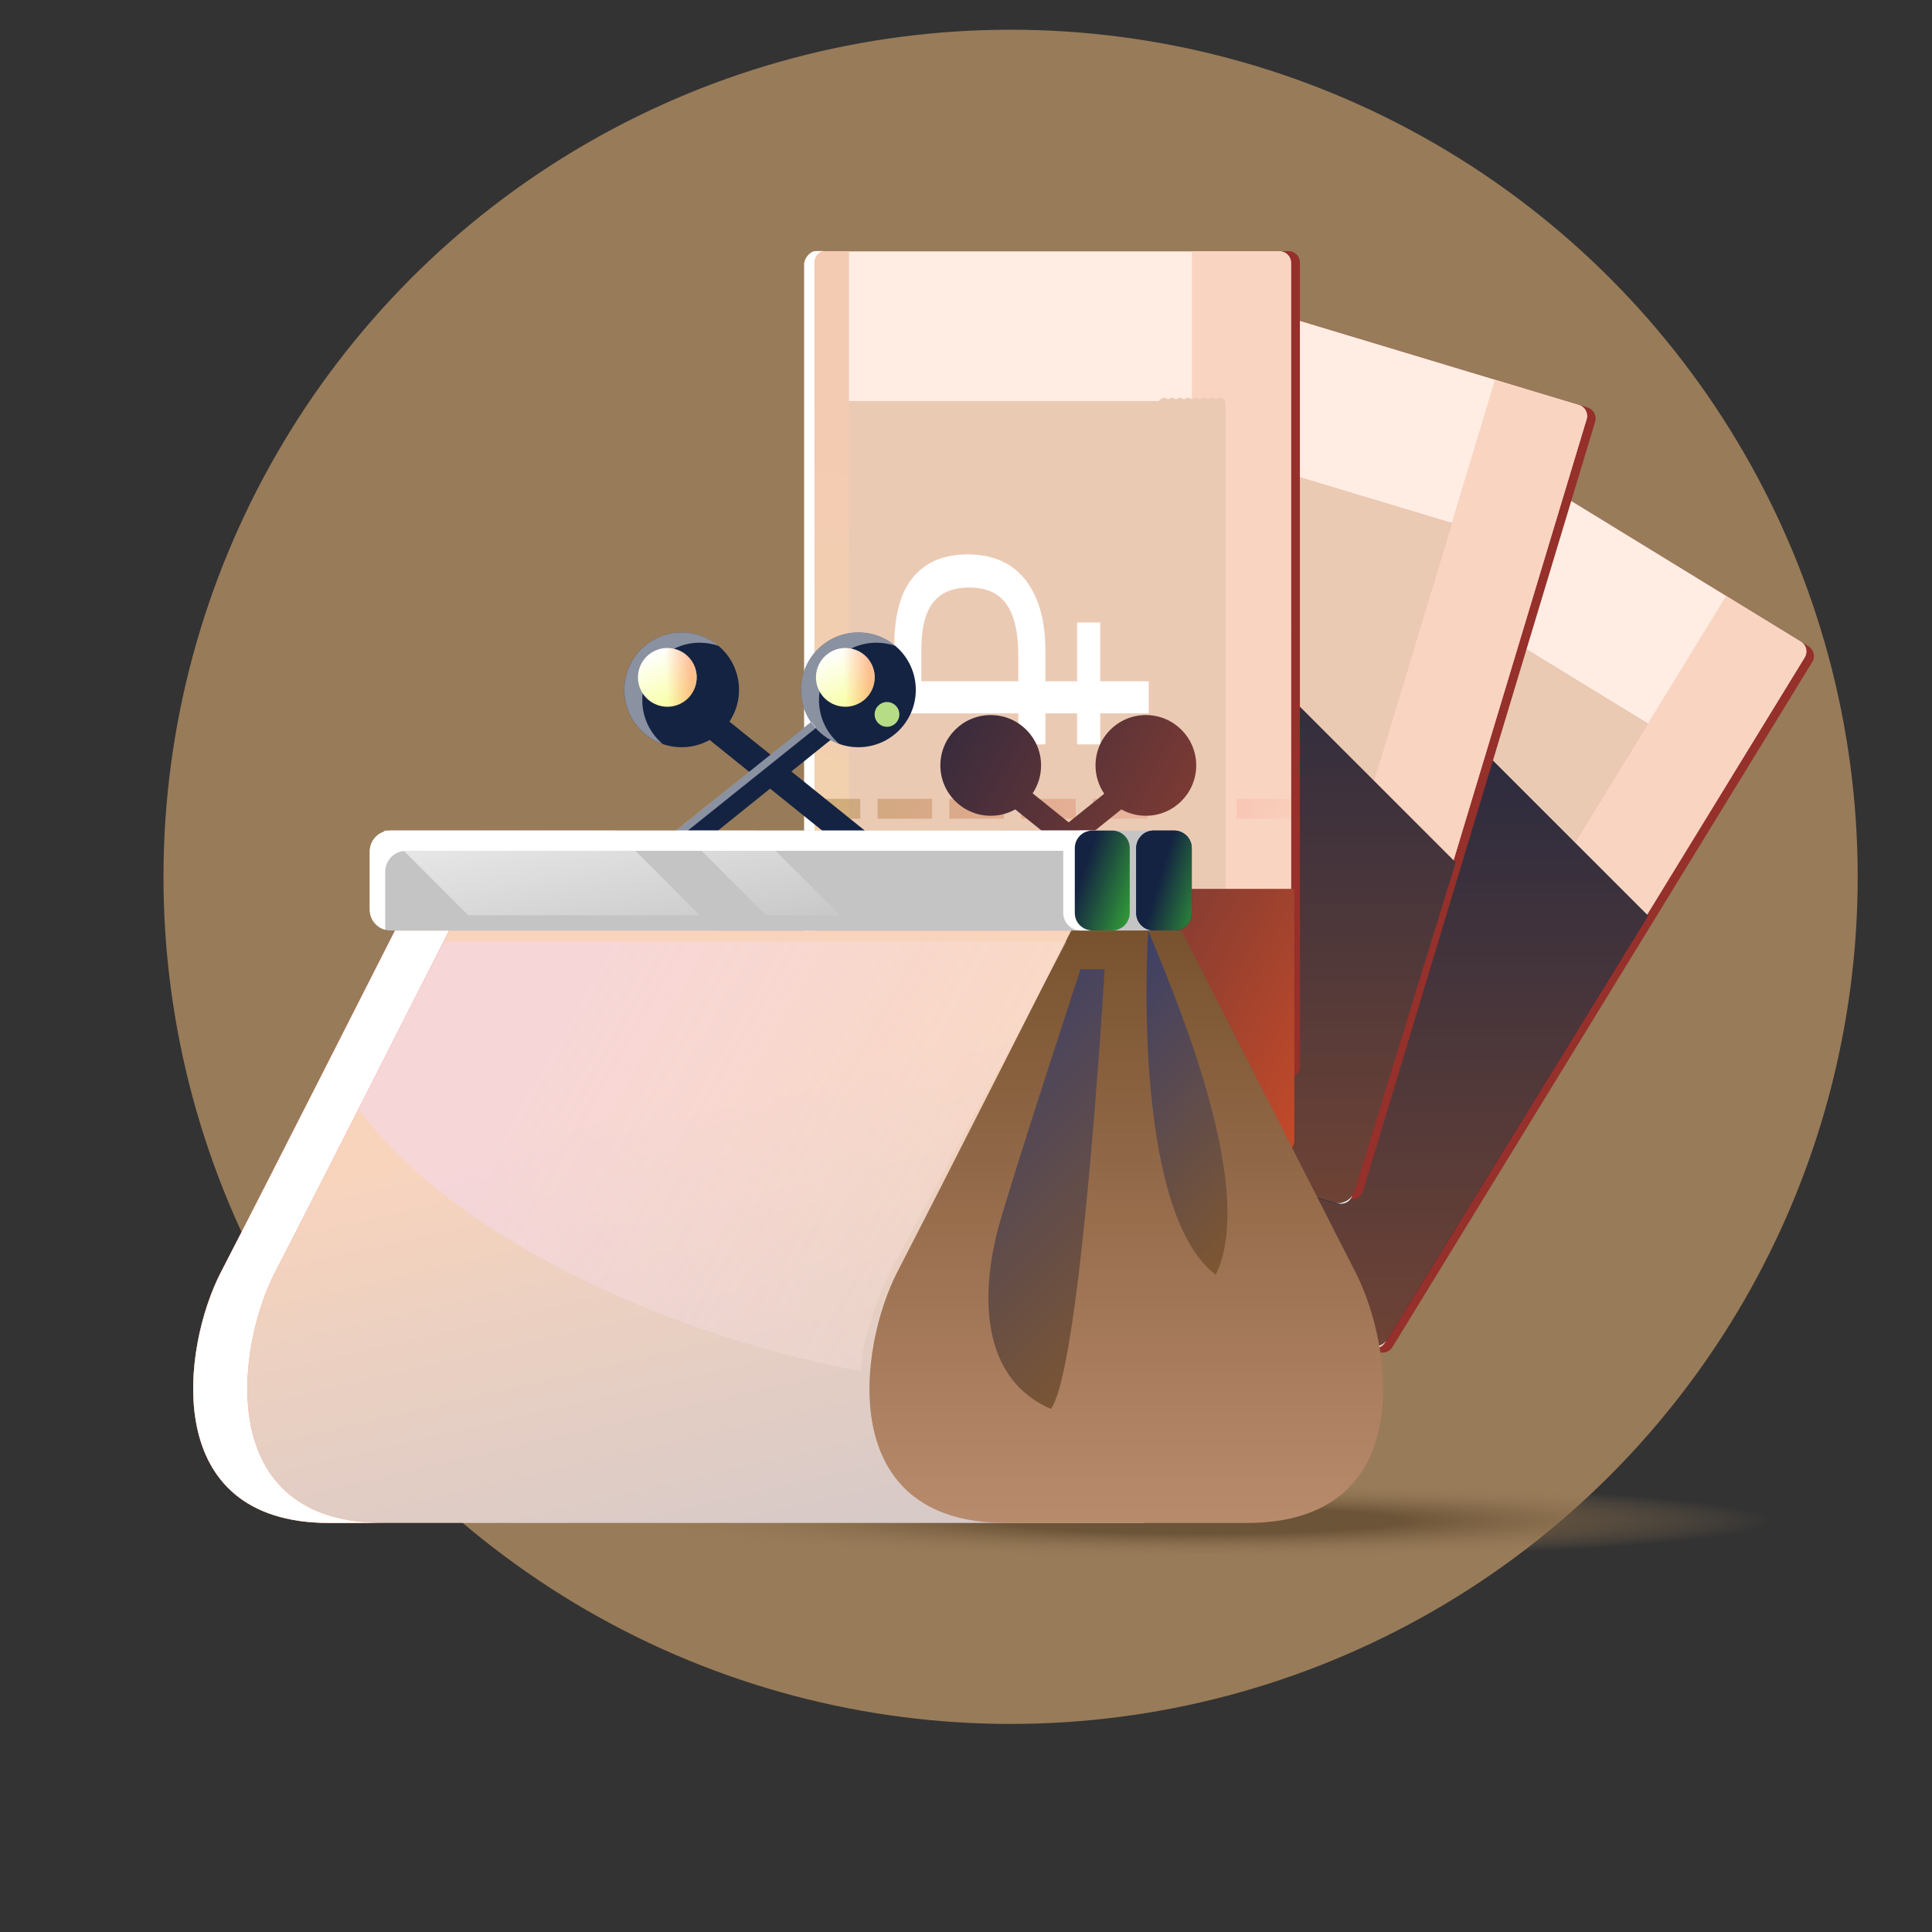 <svg width="130" height="130" viewBox="0 0 130 130" fill="none" xmlns="http://www.w3.org/2000/svg">
<rect x="0" y="0" width="130" height="130" fill="#333333" stroke="none"/>
<g clip-path="url(#clip0_26760_18886)">
<circle cx="68" cy="59" r="57" fill="#987B59"/>
<path d="M121.946 44.537L93.685 90.657C93.46 91.025 92.962 91.122 92.584 90.89L64.584 73.733C64.195 73.495 64.072 73.004 64.291 72.645L92.546 26.535C92.771 26.167 93.269 26.07 93.648 26.302L121.648 43.459C122.042 43.688 122.165 44.179 121.946 44.537Z" fill="#95302B"/>
<path d="M121.437 44.229L93.178 90.346C92.953 90.714 92.472 90.821 92.114 90.602L65.598 74.354C65.23 74.128 65.122 73.647 65.342 73.289L93.595 27.181C93.82 26.814 94.301 26.706 94.66 26.926L121.176 43.174C121.549 43.39 121.657 43.871 121.437 44.229Z" fill="#FFEDE3"/>
<path d="M88.732 35.12L71.496 63.249L99.332 80.306L116.568 52.178L88.732 35.12Z" fill="url(#paint0_linear_26760_18886)"/>
<path d="M90.959 36.487L73.723 64.615L93.641 76.821L110.878 48.692L90.959 36.487Z" fill="#EBCAB4"/>
<path d="M92.112 90.602C92.48 90.828 92.957 90.705 93.177 90.347L121.426 44.245C121.651 43.877 121.528 43.4 121.17 43.181L116.144 40.101L87.086 87.522L92.112 90.602Z" fill="#F9D4C1"/>
<g style="mix-blend-mode:multiply">
<path d="M93.839 27.329L65.584 73.439C65.359 73.807 65.481 74.284 65.84 74.504L67.405 75.463L96.469 28.032L94.904 27.073C94.545 26.854 94.059 26.97 93.839 27.329Z" fill="url(#paint1_linear_26760_18886)" fill-opacity="0.5"/>
</g>
<path fill-rule="evenodd" clip-rule="evenodd" d="M74.731 57.938L74.031 59.079L77.162 60.997L77.861 59.856L74.731 57.938ZM78.853 60.463L78.153 61.605L81.284 63.523L81.983 62.382L78.853 60.463ZM82.275 64.129L82.975 62.988L86.105 64.906L85.406 66.047L82.275 64.129ZM87.097 65.512L86.397 66.653L89.528 68.572L90.227 67.43L87.097 65.512ZM90.507 69.174L91.207 68.032L94.337 69.951L93.638 71.092L90.507 69.174ZM95.329 70.557L94.629 71.698L97.76 73.616L98.459 72.475L95.329 70.557ZM98.747 74.222L99.447 73.081L102.577 74.999L101.878 76.141L98.747 74.222Z" fill="url(#paint2_linear_26760_18886)"/>
<path fill-rule="evenodd" clip-rule="evenodd" d="M120.967 43.065L94.902 27.094C94.546 26.876 94.068 26.985 93.843 27.353L65.774 73.159C65.555 73.518 65.66 73.997 66.024 74.22L91.908 90.483C91.891 90.475 91.875 90.465 91.859 90.455L64.467 73.823C64.102 73.599 63.997 73.12 64.217 72.762L92.466 26.66C92.692 26.293 93.348 26.141 93.703 26.358L120.917 43.034C120.934 43.044 120.951 43.054 120.967 43.065Z" fill="white"/>
<path d="M97.535 64.905L82.934 55.958L85.29 52.114C86.384 50.328 87.556 49.227 88.805 48.811C90.062 48.381 91.379 48.588 92.756 49.431C93.683 50 94.351 50.7 94.76 51.532C95.155 52.355 95.275 53.291 95.12 54.34C94.974 55.375 94.528 56.5 93.785 57.713L92.732 59.431L98.663 63.065L97.535 64.905ZM93.664 64.98L92.334 64.166L96.62 57.172L97.949 57.986L93.664 64.98ZM90.514 63.05L88.96 62.098L91.83 57.415L93.384 58.367L90.514 63.05ZM92.068 57.026C92.577 56.195 92.919 55.438 93.093 54.757C93.275 54.062 93.257 53.433 93.04 52.869C92.823 52.305 92.361 51.805 91.652 51.371C90.725 50.803 89.861 50.667 89.06 50.964C88.259 51.261 87.487 52.016 86.744 53.23L85.616 55.07L91.178 58.478L92.068 57.026Z" fill="white"/>
<path d="M110.884 61.616L100.179 50.911L80.688 83.997L91.854 90.451C92.38 90.755 93.052 90.585 93.371 90.067L110.884 61.616Z" fill="#142342"/>
<path d="M110.884 61.616L100.179 50.911L80.688 83.997L91.854 90.451C92.38 90.755 93.052 90.585 93.371 90.067L110.884 61.616Z" fill="url(#paint3_linear_26760_18886)"/>
<path d="M110.884 61.616L100.179 50.911L80.688 83.997L91.854 90.451C92.38 90.755 93.052 90.585 93.371 90.067L110.884 61.616Z" fill="url(#paint4_linear_26760_18886)"/>
<path d="M107.336 28.367L91.717 80.153C91.592 80.566 91.135 80.786 90.711 80.658L59.271 71.175C58.835 71.044 58.59 70.601 58.712 70.198L74.328 18.423C74.453 18.01 74.909 17.79 75.334 17.918L106.774 27.401C107.213 27.522 107.458 27.965 107.336 28.367Z" fill="#95302B"/>
<path d="M106.76 28.204L91.143 79.982C91.019 80.395 90.581 80.621 90.179 80.5L60.405 71.519C59.992 71.395 59.766 70.957 59.888 70.555L75.501 18.788C75.626 18.375 76.064 18.148 76.466 18.27L106.24 27.25C106.656 27.364 106.882 27.802 106.76 28.204Z" fill="#FFEDE3"/>
<path fill-rule="evenodd" clip-rule="evenodd" d="M59.859 70.599L59.73 71.026C59.609 71.428 59.835 71.866 60.251 71.98L90.025 80.96C90.427 81.081 90.865 80.855 90.989 80.442L106.602 28.677C106.606 28.666 106.609 28.653 106.612 28.641L91.128 79.98C91.003 80.393 90.565 80.619 90.163 80.498L60.39 71.517C59.986 71.407 59.761 70.991 59.859 70.599Z" fill="white"/>
<path d="M72.811 27.695L63.285 59.279L94.541 68.707L104.067 37.123L72.811 27.695Z" fill="url(#paint5_linear_26760_18886)"/>
<path d="M75.315 28.45L65.789 60.034L88.155 66.78L97.681 35.196L75.315 28.45Z" fill="#EBCAB4"/>
<path d="M90.175 80.5C90.588 80.625 91.018 80.385 91.139 79.982L106.753 28.218C106.877 27.805 106.637 27.374 106.235 27.253L100.591 25.551L84.531 78.798L90.175 80.5Z" fill="#F9D4C1"/>
<g style="mix-blend-mode:multiply">
<path d="M75.777 18.861L60.161 70.637C60.036 71.05 60.276 71.48 60.679 71.602L62.436 72.132L78.5 18.874L76.742 18.344C76.34 18.222 75.899 18.459 75.777 18.861Z" fill="url(#paint6_linear_26760_18886)" fill-opacity="0.5"/>
</g>
<path fill-rule="evenodd" clip-rule="evenodd" d="M65.07 53.321L64.684 54.602L68.199 55.663L68.585 54.382L65.07 53.321ZM69.697 54.716L69.311 55.998L72.826 57.058L73.212 55.777L69.697 54.716ZM73.938 57.392L74.324 56.11L77.84 57.171L77.453 58.452L73.938 57.392ZM78.951 57.508L78.565 58.789L82.08 59.849L82.467 58.568L78.951 57.508ZM83.184 60.182L83.57 58.901L87.086 59.961L86.699 61.242L83.184 60.182ZM88.198 60.295L87.811 61.576L91.326 62.636L91.713 61.355L88.198 60.295ZM92.438 62.973L92.825 61.692L96.34 62.752L95.954 64.033L92.438 62.973Z" fill="url(#paint7_linear_26760_18886)"/>
<path fill-rule="evenodd" clip-rule="evenodd" d="M76.721 18.355C76.331 18.255 75.914 18.483 75.792 18.888L60.18 70.648C60.058 71.053 60.281 71.492 60.69 71.615L89.867 80.776C89.844 80.772 89.82 80.766 89.797 80.759L59.078 71.63C58.669 71.506 58.447 71.067 58.569 70.662L74.281 18.569C74.406 18.153 75.004 17.837 75.403 17.957L76.721 18.355Z" fill="white"/>
<path fill-rule="evenodd" clip-rule="evenodd" d="M96.492 62.275L94.221 62.275L89.754 62.275L83.294 62.275L82.046 61.271L79.141 77.923L89.745 80.921C90.335 81.088 90.949 80.75 91.125 80.163L96.492 62.275ZM82.565 58.297C82.706 58.32 82.849 58.331 82.996 58.331C84.496 58.331 85.713 57.115 85.713 55.614C85.713 54.286 84.76 53.18 83.5 52.943L82.565 58.297Z" fill="url(#paint8_linear_26760_18886)"/>
<path d="M97.948 58.029L83.603 43.685L79.148 77.885L89.76 80.885C90.347 81.051 90.959 80.718 91.138 80.135L97.948 58.029Z" fill="url(#paint9_linear_26760_18886)"/>
<path d="M87.468 17.664L87.468 71.754C87.468 72.185 87.117 72.528 86.701 72.528L55.919 72.528C55.492 72.528 55.152 72.174 55.152 71.754L55.152 17.675C55.152 17.244 55.503 16.901 55.919 16.901L86.701 16.901C87.128 16.89 87.468 17.244 87.468 17.664Z" fill="#95302B"/>
<path d="M86.869 17.675L86.869 71.754C86.869 72.186 86.515 72.528 86.095 72.528L54.997 72.528C54.566 72.528 54.223 72.174 54.223 71.754L54.223 17.686C54.223 17.255 54.577 16.912 54.997 16.912L86.095 16.912C86.526 16.901 86.869 17.255 86.869 17.675Z" fill="#FFEDE3"/>
<path d="M54.223 26.988L54.223 59.977L86.869 59.977L86.869 26.988L54.223 26.988Z" fill="url(#paint10_linear_26760_18886)"/>
<path d="M56.84 26.988L56.84 59.977L80.201 59.977L80.201 26.988L56.84 26.988Z" fill="#EBCAB4"/>
<path d="M86.094 72.528C86.525 72.528 86.868 72.174 86.868 71.754L86.868 17.686C86.868 17.255 86.514 16.912 86.094 16.912L80.199 16.912L80.199 72.528L86.094 72.528Z" fill="#F9D4C1"/>
<path d="M54.512 17.675L54.512 71.754C54.512 72.186 54.866 72.528 55.286 72.528L57.122 72.528L57.122 16.901L55.286 16.901C54.866 16.901 54.512 17.255 54.512 17.675Z" fill="url(#paint11_linear_26760_18886)"/>
<path fill-rule="evenodd" clip-rule="evenodd" d="M54.215 53.753L54.215 55.091L57.886 55.091L57.886 53.753L54.215 53.753ZM59.05 53.753L59.05 55.091L62.721 55.091L62.721 53.753L59.05 53.753ZM63.88 55.091L63.88 53.753L67.552 53.753L67.552 55.091L63.88 55.091ZM68.707 53.753L68.707 55.091L72.379 55.091L72.379 53.753L68.707 53.753ZM73.538 55.091L73.538 53.753L77.21 53.753L77.21 55.091L73.538 55.091ZM78.369 53.753L78.369 55.091L82.04 55.091L82.04 53.753L78.369 53.753ZM83.204 55.091L83.204 53.753L86.875 53.753L86.875 55.091L83.204 55.091Z" fill="url(#paint12_linear_26760_18886)"/>
<path fill-rule="evenodd" clip-rule="evenodd" d="M77.941 61.204C77.941 61.421 78.117 61.597 78.334 61.597C78.436 61.597 78.529 61.558 78.599 61.494C78.669 61.558 78.762 61.597 78.864 61.597C78.968 61.597 79.062 61.556 79.132 61.49C79.203 61.556 79.297 61.597 79.401 61.597C79.504 61.597 79.598 61.557 79.668 61.492C79.738 61.557 79.832 61.597 79.935 61.597C80.037 61.597 80.13 61.558 80.2 61.494C80.269 61.558 80.362 61.597 80.465 61.597C80.57 61.597 80.665 61.556 80.735 61.488C80.806 61.556 80.901 61.597 81.006 61.597C81.109 61.597 81.203 61.557 81.273 61.492C81.343 61.557 81.437 61.597 81.54 61.597C81.643 61.597 81.737 61.557 81.807 61.492C81.877 61.557 81.97 61.597 82.073 61.597C82.29 61.597 82.466 61.421 82.466 61.204L82.466 27.161C82.466 26.945 82.29 26.769 82.073 26.769C81.97 26.769 81.877 26.808 81.807 26.873C81.737 26.808 81.643 26.769 81.54 26.769C81.437 26.769 81.343 26.808 81.273 26.873C81.203 26.808 81.109 26.769 81.006 26.769C80.901 26.769 80.806 26.81 80.735 26.877C80.665 26.81 80.57 26.769 80.465 26.769C80.362 26.769 80.269 26.808 80.2 26.871C80.13 26.808 80.037 26.769 79.935 26.769C79.832 26.769 79.738 26.808 79.668 26.873C79.598 26.808 79.504 26.769 79.401 26.769C79.297 26.769 79.203 26.809 79.132 26.875C79.062 26.809 78.968 26.769 78.864 26.769C78.762 26.769 78.669 26.808 78.599 26.871C78.529 26.808 78.436 26.769 78.334 26.769C78.117 26.769 77.941 26.945 77.941 27.161L77.941 61.204Z" fill="#EBCAB4"/>
<path d="M77.296 48L60.172 48L60.172 43.492C60.172 41.397 60.596 39.846 61.443 38.839C62.29 37.815 63.522 37.304 65.136 37.304C66.224 37.304 67.159 37.552 67.942 38.047C68.71 38.543 69.302 39.278 69.717 40.254C70.133 41.213 70.341 42.404 70.341 43.827L70.341 45.842L77.296 45.842L77.296 48ZM74.034 50.087L72.475 50.087L72.475 41.885L74.034 41.885L74.034 50.087ZM70.341 50.087L68.518 50.087L68.518 44.595L70.341 44.595L70.341 50.087ZM68.518 44.139C68.518 43.164 68.414 42.34 68.206 41.669C67.999 40.981 67.655 40.454 67.175 40.086C66.695 39.718 66.04 39.534 65.208 39.534C64.121 39.534 63.314 39.87 62.786 40.541C62.258 41.213 61.995 42.26 61.995 43.683L61.995 45.842L68.518 45.842L68.518 44.139Z" fill="white"/>
<path fill-rule="evenodd" clip-rule="evenodd" d="M87.091 59.81V76.724C87.091 77.261 86.626 77.689 86.072 77.689H85.384H85.381H78.031H49.25H46.961H46.606H45.125L45.104 77.689L45.063 77.689C44.583 77.689 44.191 77.331 44.119 76.877C44.11 76.827 44.105 76.776 44.105 76.724L44.105 72.822C46.118 68.862 47.764 65.614 47.764 65.614H48.249V63.622C48.249 61.468 48.795 59.81 49.506 59.81H66.347L70.652 56.345L68.313 54.463C67.825 54.736 67.262 54.891 66.663 54.891C64.792 54.891 63.275 53.374 63.275 51.503C63.275 49.631 64.792 48.114 66.663 48.114C68.535 48.114 70.052 49.631 70.052 51.503C70.052 52.197 69.842 52.843 69.484 53.381L71.909 55.334L74.301 53.408C73.931 52.865 73.715 52.209 73.715 51.503C73.715 49.631 75.231 48.114 77.103 48.114C78.974 48.114 80.491 49.631 80.491 51.503C80.491 53.374 78.974 54.891 77.103 54.891C76.503 54.891 75.94 54.735 75.451 54.462L73.139 56.323L77.472 59.81H85.521H87.091ZM74.957 59.81L71.882 57.335L68.806 59.81H74.957Z" fill="url(#paint13_linear_26760_18886)"/>
<path fill-rule="evenodd" clip-rule="evenodd" d="M82.75 16.893L55.486 16.893C55.115 16.893 54.802 17.236 54.802 17.666L54.802 71.282C54.802 71.702 55.105 72.055 55.486 72.055L82.737 72.397C82.722 72.398 82.708 72.399 82.693 72.399L54.774 72.528C54.401 72.528 54.105 72.175 54.105 71.756L54.105 17.794C54.105 17.364 54.524 16.892 54.887 16.892L82.693 16.892C82.712 16.892 82.731 16.892 82.75 16.893Z" fill="white"/>
<ellipse cx="81.009" cy="102.318" rx="38.403" ry="2.559" fill="url(#paint14_radial_26760_18886)"/>
<path d="M78.321 62.612H67.358C66.549 62.612 65.926 61.989 65.926 61.179V57.317C65.926 56.508 66.549 55.885 67.358 55.885H78.321V62.612Z" fill="#C4C4C4"/>
<path d="M79.007 62.612H77.636C77.014 62.612 76.453 62.113 76.453 61.428V57.068C76.453 56.445 76.951 55.885 77.636 55.885H79.007C79.63 55.885 80.19 56.383 80.19 57.068V61.428C80.19 62.113 79.692 62.612 79.007 62.612Z" fill="#142342"/>
<path d="M79.007 62.612H77.636C77.014 62.612 76.453 62.113 76.453 61.428V57.068C76.453 56.445 76.951 55.885 77.636 55.885H79.007C79.63 55.885 80.19 56.383 80.19 57.068V61.428C80.19 62.113 79.692 62.612 79.007 62.612Z" fill="url(#paint15_linear_26760_18886)"/>
<path d="M48.236 55.947H45.434L55.648 47.726H58.451L48.236 55.947Z" fill="#142342"/>
<path d="M57.76 50.279C59.893 50.279 61.622 48.55 61.622 46.417C61.622 44.285 59.893 42.556 57.76 42.556C55.627 42.556 53.898 44.285 53.898 46.417C53.898 48.55 55.627 50.279 57.76 50.279Z" fill="#142342"/>
<path d="M55.398 55.947H58.264L48.049 47.726H45.184L55.398 55.947Z" fill="#142342"/>
<path d="M45.866 50.279C47.998 50.279 49.727 48.55 49.727 46.417C49.727 44.285 47.998 42.556 45.866 42.556C43.733 42.556 42.004 44.285 42.004 46.417C42.004 48.55 43.733 50.279 45.866 50.279Z" fill="#142342"/>
<path opacity="0.5" fill-rule="evenodd" clip-rule="evenodd" d="M48.355 43.462C47.683 42.896 46.816 42.556 45.87 42.556C43.737 42.556 42.008 44.285 42.008 46.417C42.008 48.103 43.088 49.536 44.594 50.063C43.752 49.355 43.218 48.294 43.218 47.108C43.218 44.975 44.947 43.246 47.079 43.246C47.526 43.246 47.956 43.322 48.355 43.462Z" fill="white"/>
<path opacity="0.5" fill-rule="evenodd" clip-rule="evenodd" d="M60.246 43.462C59.574 42.896 58.707 42.556 57.76 42.556C55.627 42.556 53.898 44.285 53.898 46.417C53.898 48.103 54.978 49.536 56.484 50.063C55.643 49.355 55.108 48.294 55.108 47.108C55.108 44.975 56.837 43.246 58.97 43.246C59.417 43.246 59.846 43.322 60.246 43.462Z" fill="white"/>
<path d="M26.578 62.612C26.578 62.612 17.484 80.55 14.868 85.596C12.252 90.641 10.695 102.475 22.156 102.475C33.616 102.475 76.967 102.475 76.967 102.475V62.612H26.578Z" fill="url(#paint16_linear_26760_18886)"/>
<path d="M91.204 85.596C88.588 80.488 79.494 62.612 79.494 62.612H75.944H75.632H72.082C72.082 62.612 62.988 80.55 60.372 85.596C57.756 90.703 56.199 102.475 67.66 102.475C71.833 102.475 74.075 102.475 75.196 102.475C75.321 102.475 75.508 102.475 75.632 102.475C75.757 102.475 75.819 102.475 75.944 102.475C76.255 102.475 76.38 102.475 76.38 102.475C77.501 102.475 79.743 102.475 83.916 102.475C95.377 102.475 93.82 90.703 91.204 85.596Z" fill="url(#paint17_linear_26760_18886)"/>
<path d="M73.648 62.612H26.311C25.502 62.612 24.879 61.989 24.879 61.179V57.317C24.879 56.508 25.502 55.885 26.311 55.885H73.711V62.612H73.648Z" fill="#C4C4C4"/>
<path fill-rule="evenodd" clip-rule="evenodd" d="M73.707 57.247H27.35C26.541 57.247 25.918 57.87 25.918 58.68V62.541C25.918 62.548 25.918 62.555 25.918 62.562C25.306 62.398 24.875 61.854 24.875 61.18V57.318C24.875 56.509 25.498 55.886 26.308 55.886H73.707V57.247Z" fill="white"/>
<path d="M72.707 65.22C72.707 65.22 68.036 79.421 67.164 82.66C66.292 85.898 65.42 92.501 70.714 94.805C72.769 92.002 74.326 65.22 74.326 65.22H72.707Z" fill="url(#paint18_linear_26760_18886)"/>
<path d="M77.261 62.612C77.261 62.612 76.015 81.36 81.808 85.782C84.424 80.301 79.877 68.903 77.261 62.612Z" fill="url(#paint19_linear_26760_18886)"/>
<path d="M74.835 62.612H73.465C72.842 62.612 72.281 62.113 72.281 61.428V57.068C72.281 56.445 72.779 55.885 73.465 55.885H74.835C75.458 55.885 76.018 56.383 76.018 57.068V61.428C76.018 62.113 75.458 62.612 74.835 62.612Z" fill="url(#paint20_linear_26760_18886)"/>
<path fill-rule="evenodd" clip-rule="evenodd" d="M72.726 62.613H73.504C72.882 62.613 72.321 62.114 72.321 61.429V57.069C72.321 56.446 72.819 55.886 73.504 55.886H72.726C72.041 55.886 71.543 56.446 71.543 57.069V61.429C71.543 62.114 72.103 62.613 72.726 62.613Z" fill="white"/>
<path d="M56.048 43.785C55.058 44.244 54.627 45.419 55.086 46.409C55.544 47.4 56.72 47.831 57.71 47.372C58.701 46.913 59.132 45.738 58.673 44.747C58.214 43.757 57.039 43.326 56.048 43.785Z" fill="url(#paint21_linear_26760_18886)"/>
<path d="M56.048 43.785C55.058 44.244 54.627 45.419 55.086 46.409C55.544 47.4 56.72 47.831 57.71 47.372C58.701 46.913 59.132 45.738 58.673 44.747C58.214 43.757 57.039 43.326 56.048 43.785Z" fill="url(#paint22_linear_26760_18886)" fill-opacity="0.5"/>
<path d="M44.072 43.785C43.081 44.244 42.65 45.419 43.109 46.409C43.568 47.4 44.743 47.831 45.734 47.372C46.724 46.913 47.155 45.738 46.696 44.747C46.237 43.757 45.062 43.326 44.072 43.785Z" fill="url(#paint23_linear_26760_18886)"/>
<path d="M44.072 43.785C43.081 44.244 42.65 45.419 43.109 46.409C43.568 47.4 44.743 47.831 45.734 47.372C46.724 46.913 47.155 45.738 46.696 44.747C46.237 43.757 45.062 43.326 44.072 43.785Z" fill="url(#paint24_linear_26760_18886)" fill-opacity="0.5"/>
<path d="M59.684 48.904C60.145 48.904 60.517 48.531 60.517 48.071C60.517 47.611 60.145 47.238 59.684 47.238C59.224 47.238 58.852 47.611 58.852 48.071C58.852 48.531 59.224 48.904 59.684 48.904Z" fill="#B6DC86"/>
<path opacity="0.5" d="M54.917 48.971L46.205 55.949H45.406L54.603 48.565L54.917 48.971Z" fill="white"/>
<path d="M71.77 63.355H29.016C27.744 65.915 26.512 68.328 23.656 73.893C29.016 82.166 43.503 89.602 57.923 92.262C58.004 89.917 59.237 86.905 59.843 85.692L71.77 63.355Z" fill="url(#paint25_linear_26760_18886)" fill-opacity="0.4"/>
<path fill-rule="evenodd" clip-rule="evenodd" d="M50.828 55.886H45.847L51.547 61.586H56.528L50.828 55.886ZM47.09 61.586L41.389 55.886H25.809L31.509 61.586H47.09Z" fill="url(#paint26_linear_26760_18886)"/>
<path fill-rule="evenodd" clip-rule="evenodd" d="M14.868 85.598C17.484 80.552 26.578 62.614 26.578 62.614H30.223C30.223 62.614 21.13 80.552 18.514 85.598C15.898 90.643 14.341 102.477 25.801 102.477H22.156C10.695 102.477 12.252 90.643 14.868 85.598Z" fill="url(#paint27_linear_26760_18886)"/>
<path fill-rule="evenodd" clip-rule="evenodd" d="M14.868 85.598C17.484 80.552 26.578 62.614 26.578 62.614H30.223C30.223 62.614 21.13 80.552 18.514 85.598C15.898 90.643 14.341 102.477 25.801 102.477H22.156C10.695 102.477 12.252 90.643 14.868 85.598Z" fill="white"/>
</g>
<defs>
<linearGradient id="paint0_linear_26760_18886" x1="112.909" y1="53.559" x2="82.276" y2="58.497" gradientUnits="userSpaceOnUse">
<stop stop-color="#E18585"/>
<stop offset="1" stop-color="#E1BC85" stop-opacity="0.5"/>
</linearGradient>
<linearGradient id="paint1_linear_26760_18886" x1="66.269" y1="68.955" x2="94.863" y2="39.29" gradientUnits="userSpaceOnUse">
<stop stop-color="#F1D5AC"/>
<stop offset="1" stop-color="#F3CAB2"/>
</linearGradient>
<linearGradient id="paint2_linear_26760_18886" x1="62.056" y1="14.371" x2="109.391" y2="73.095" gradientUnits="userSpaceOnUse">
<stop stop-color="#1CFF4E"/>
<stop offset="1" stop-color="#FF1C1C" stop-opacity="0"/>
</linearGradient>
<linearGradient id="paint3_linear_26760_18886" x1="95.786" y1="50.911" x2="95.786" y2="125.13" gradientUnits="userSpaceOnUse">
<stop stop-color="#142342"/>
<stop offset="1" stop-color="#6F4335"/>
</linearGradient>
<linearGradient id="paint4_linear_26760_18886" x1="98.898" y1="36.442" x2="98.898" y2="90.997" gradientUnits="userSpaceOnUse">
<stop stop-color="#142342"/>
<stop offset="1" stop-color="#6F4335"/>
</linearGradient>
<linearGradient id="paint5_linear_26760_18886" x1="100.879" y1="39.388" x2="72.505" y2="51.945" gradientUnits="userSpaceOnUse">
<stop stop-color="#E18585"/>
<stop offset="1" stop-color="#E1BC85" stop-opacity="0.5"/>
</linearGradient>
<linearGradient id="paint6_linear_26760_18886" x1="59.685" y1="66.125" x2="79.805" y2="30.171" gradientUnits="userSpaceOnUse">
<stop stop-color="#F1D5AC"/>
<stop offset="1" stop-color="#F3CAB2"/>
</linearGradient>
<linearGradient id="paint7_linear_26760_18886" x1="41.738" y1="14.416" x2="102.429" y2="59.205" gradientUnits="userSpaceOnUse">
<stop stop-color="#1CFF4E"/>
<stop offset="1" stop-color="#FF1C1C" stop-opacity="0"/>
</linearGradient>
<linearGradient id="paint8_linear_26760_18886" x1="59.859" y1="71.514" x2="106.515" y2="52.142" gradientUnits="userSpaceOnUse">
<stop offset="0.169" stop-color="#142342"/>
<stop offset="1" stop-color="#142342" stop-opacity="0"/>
</linearGradient>
<linearGradient id="paint9_linear_26760_18886" x1="90.486" y1="30.149" x2="90.486" y2="81.183" gradientUnits="userSpaceOnUse">
<stop stop-color="#142342"/>
<stop offset="1" stop-color="#6F4335"/>
</linearGradient>
<linearGradient id="paint10_linear_26760_18886" x1="84.471" y1="30.078" x2="60.932" y2="50.294" gradientUnits="userSpaceOnUse">
<stop stop-color="#E18585"/>
<stop offset="1" stop-color="#E1BC85" stop-opacity="0.5"/>
</linearGradient>
<linearGradient id="paint11_linear_26760_18886" x1="52.753" y1="67.572" x2="61.634" y2="27.339" gradientUnits="userSpaceOnUse">
<stop stop-color="#F1D5AC"/>
<stop offset="1" stop-color="#F3CAB2"/>
</linearGradient>
<linearGradient id="paint12_linear_26760_18886" x1="20.643" y1="23.297" x2="91.654" y2="48.684" gradientUnits="userSpaceOnUse">
<stop stop-color="#1CFF4E"/>
<stop offset="1" stop-color="#FF1C1C" stop-opacity="0"/>
</linearGradient>
<linearGradient id="paint13_linear_26760_18886" x1="25.872" y1="62.902" x2="115.439" y2="113.042" gradientUnits="userSpaceOnUse">
<stop offset="0.169" stop-color="#142342"/>
<stop offset="0.675" stop-color="#E75224"/>
</linearGradient>
<radialGradient id="paint14_radial_26760_18886" cx="0" cy="0" r="1" gradientUnits="userSpaceOnUse" gradientTransform="translate(81.009 102.318) rotate(90) scale(2.559 38.403)">
<stop offset="0.344" stop-color="#6C5438"/>
<stop offset="1" stop-color="#987B59" stop-opacity="0"/>
</radialGradient>
<linearGradient id="paint15_linear_26760_18886" x1="77.409" y1="61.139" x2="82.875" y2="62.789" gradientUnits="userSpaceOnUse">
<stop stop-color="#142342"/>
<stop offset="1" stop-color="#41DE33"/>
</linearGradient>
<linearGradient id="paint16_linear_26760_18886" x1="41.408" y1="74.846" x2="49.504" y2="109.939" gradientUnits="userSpaceOnUse">
<stop stop-color="#F8D4BD"/>
<stop offset="1" stop-color="#D2C8C9"/>
</linearGradient>
<linearGradient id="paint17_linear_26760_18886" x1="75.788" y1="62.612" x2="75.788" y2="102.475" gradientUnits="userSpaceOnUse">
<stop stop-color="#78522F"/>
<stop offset="1" stop-color="#B98B6D"/>
</linearGradient>
<linearGradient id="paint18_linear_26760_18886" x1="66.508" y1="100.532" x2="32.422" y2="65.18" gradientUnits="userSpaceOnUse">
<stop stop-color="#7D5633"/>
<stop offset="1" stop-color="#002B9A"/>
</linearGradient>
<linearGradient id="paint19_linear_26760_18886" x1="77.148" y1="90.267" x2="50.524" y2="65.716" gradientUnits="userSpaceOnUse">
<stop stop-color="#7D5633"/>
<stop offset="1" stop-color="#002B9A"/>
</linearGradient>
<linearGradient id="paint20_linear_26760_18886" x1="71.513" y1="62.611" x2="77.423" y2="64.658" gradientUnits="userSpaceOnUse">
<stop stop-color="#142342"/>
<stop offset="1" stop-color="#41DE33"/>
</linearGradient>
<linearGradient id="paint21_linear_26760_18886" x1="57.71" y1="47.372" x2="56.048" y2="43.785" gradientUnits="userSpaceOnUse">
<stop stop-color="#F8FFA2"/>
<stop offset="1" stop-color="white"/>
</linearGradient>
<linearGradient id="paint22_linear_26760_18886" x1="58.465" y1="44.3" x2="56.754" y2="44.387" gradientUnits="userSpaceOnUse">
<stop stop-color="#FF7F56"/>
<stop offset="1" stop-color="#FF7F56" stop-opacity="0"/>
</linearGradient>
<linearGradient id="paint23_linear_26760_18886" x1="45.734" y1="47.372" x2="44.072" y2="43.785" gradientUnits="userSpaceOnUse">
<stop stop-color="#F8FFA2"/>
<stop offset="1" stop-color="white"/>
</linearGradient>
<linearGradient id="paint24_linear_26760_18886" x1="46.489" y1="44.3" x2="44.777" y2="44.387" gradientUnits="userSpaceOnUse">
<stop stop-color="#FF7F56"/>
<stop offset="1" stop-color="#FF7F56" stop-opacity="0"/>
</linearGradient>
<linearGradient id="paint25_linear_26760_18886" x1="65.174" y1="88.9" x2="35.941" y2="72.17" gradientUnits="userSpaceOnUse">
<stop stop-color="#FFE7DA" stop-opacity="0.6"/>
<stop offset="1" stop-color="#F5DAFF"/>
</linearGradient>
<linearGradient id="paint26_linear_26760_18886" x1="33.192" y1="48.014" x2="36.987" y2="66.988" gradientUnits="userSpaceOnUse">
<stop stop-color="white"/>
<stop offset="1" stop-color="white" stop-opacity="0"/>
</linearGradient>
<linearGradient id="paint27_linear_26760_18886" x1="28.14" y1="66.222" x2="55.033" y2="102.41" gradientUnits="userSpaceOnUse">
<stop stop-color="#E7423E"/>
<stop offset="1" stop-color="#FF8532"/>
</linearGradient>
<clipPath id="clip0_26760_18886">
<rect width="130" height="130" fill="white"/>
</clipPath>
</defs>
</svg>

